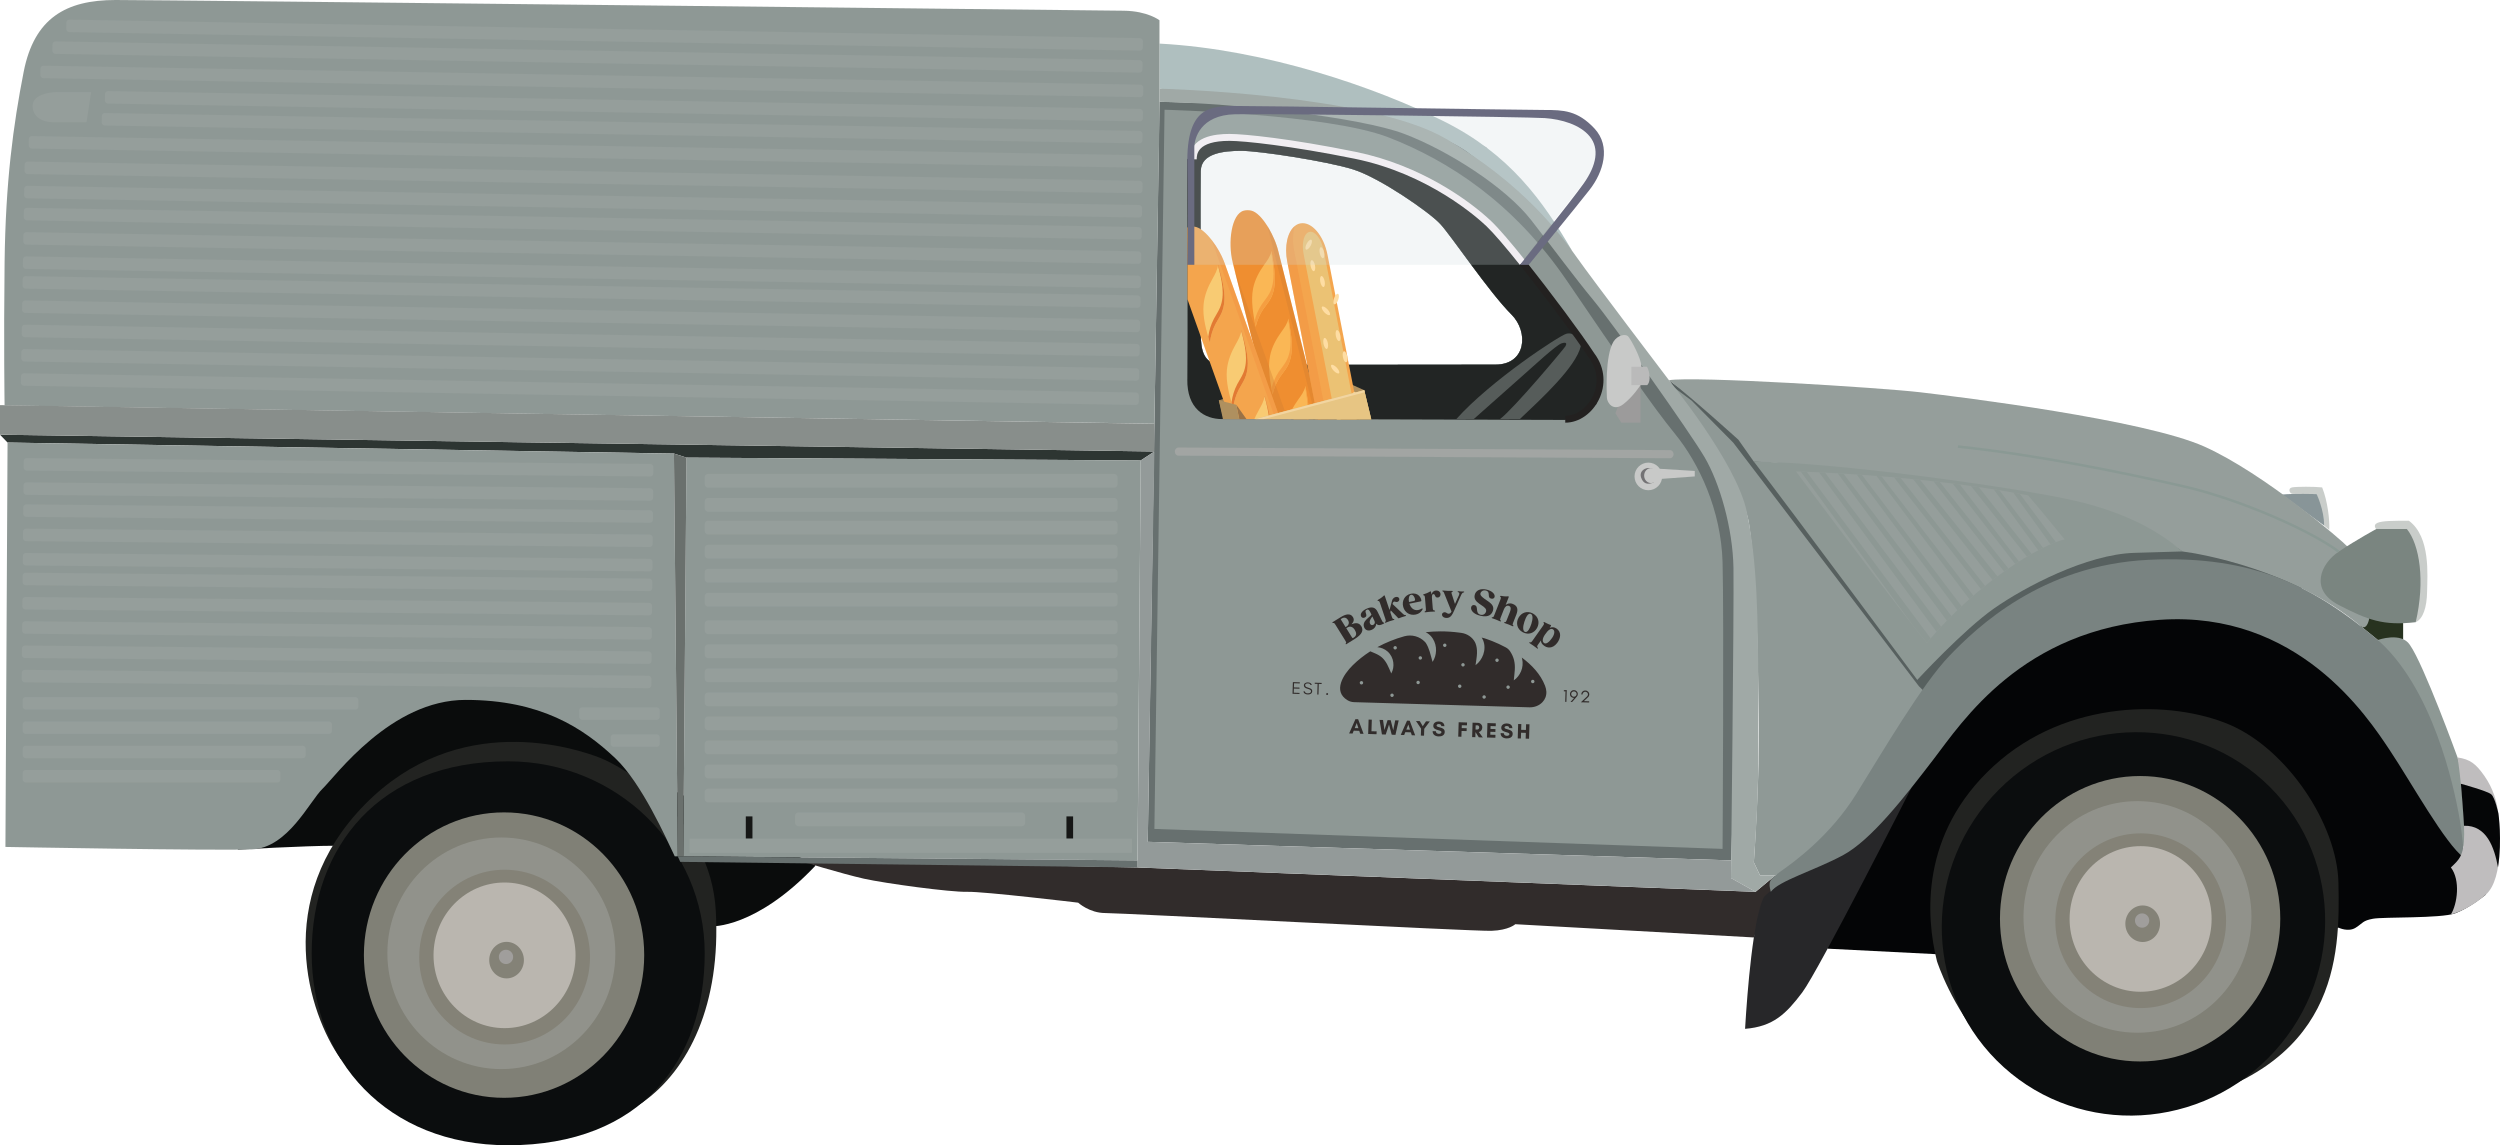 <svg xmlns="http://www.w3.org/2000/svg" xmlns:xlink="http://www.w3.org/1999/xlink" viewBox="0 0 566.51 259.52"><defs><style>      .cls-1 {        fill: #040506;      }      .cls-2 {        fill: #a2a5a3;      }      .cls-3, .cls-4 {        fill: none;      }      .cls-5 {        fill: #a08356;      }      .cls-6 {        fill: #2d3532;      }      .cls-7 {        fill: #27321f;      }      .cls-8 {        fill: #ced9dd;        opacity: .24;      }      .cls-9 {        fill: #57605f;      }      .cls-10 {        fill: #808076;      }      .cls-11 {        fill: #a58153;      }      .cls-12 {        fill: #939a99;      }      .cls-13 {        fill: #222524;      }      .cls-14 {        fill: #8e9895;      }      .cls-15 {        fill: #ebc274;      }      .cls-16 {        fill: #0b0d0e;      }      .cls-17 {        fill: #737274;      }      .cls-18 {        fill: #050607;      }      .cls-19 {        fill: #d07c32;      }      .cls-19, .cls-20 {        mix-blend-mode: multiply;        opacity: .37;      }      .cls-20 {        fill: #f08e3c;      }      .cls-21 {        fill: #272729;      }      .cls-22 {        fill: #c9cdca;      }      .cls-23 {        fill: #9c9b9b;      }      .cls-24 {        fill: #232120;      }      .cls-25 {        fill: #91928b;      }      .cls-4 {        stroke: #8a9994;        stroke-miterlimit: 10;        stroke-width: .58px;      }      .cls-26 {        fill: #959e9b;      }      .cls-27 {        fill: #161716;      }      .cls-28 {        isolation: isolate;      }      .cls-29 {        fill: #d3b776;      }      .cls-30 {        fill: #afbfbf;      }      .cls-31 {        fill: #f8cb73;      }      .cls-32 {        fill: #7a8580;      }      .cls-33 {        fill: #bababa;      }      .cls-34 {        fill: #ef8e30;      }      .cls-35 {        fill: #312c2b;      }      .cls-36 {        fill: #222321;      }      .cls-37 {        clip-path: url(#clippath-1);      }      .cls-38 {        fill: #af905f;      }      .cls-39 {        fill: #c8c9c8;      }      .cls-40 {        fill: #fab755;      }      .cls-41 {        fill: #f2d5a1;      }      .cls-42 {        fill: #67706f;      }      .cls-43 {        fill: #888e8b;      }      .cls-44 {        fill: #8d9894;      }      .cls-45 {        fill: #565c5a;      }      .cls-46 {        fill: #e7c583;      }      .cls-47 {        fill: #0a0c0c;      }      .cls-48 {        fill: #9a7246;      }      .cls-49 {        fill: #fedda3;      }      .cls-50 {        fill: #a09e9c;      }      .cls-51 {        fill: #bfbdbe;      }      .cls-52 {        fill: #f59e41;      }      .cls-53 {        fill: #a0a9a6;      }      .cls-54 {        fill: #fcf5f9;      }      .cls-55 {        fill: #8f9996;      }      .cls-56 {        fill: #889598;      }      .cls-57 {        fill: #798381;      }      .cls-58 {        fill: #bab6af;      }      .cls-59 {        fill: #6a6b80;      }      .cls-60 {        fill: #848277;      }      .cls-61 {        fill: #e27a33;      }      .cls-62 {        fill: #f4a54d;      }      .cls-63 {        clip-path: url(#clippath);      }      .cls-64 {        fill: #6a706d;      }    </style><clipPath id="clippath"><path class="cls-3" d="M467.84,122.22c-5.32,1.26-19.37,9.32-31.2,23.44-5.25-6.14-29.65-38.82-29.65-38.82,0,0,27.51.59,52.57,5.4,2.59,2.96,8.28,9.98,8.28,9.98Z"></path></clipPath><clipPath id="clippath-1"><path class="cls-3" d="M269.05,36.1l5.37-4.97,9.47.57,27.37,4.12,9.61,3.78,11.1,6.64,13.68,12.83,16.53,23.6-.45,8.92-7.04,3.57-62.31-.19h-15.45c-4,0-8-2.4-7.89-9.03.11-6.64,0-49.83,0-49.83Z"></path></clipPath></defs><g class="cls-28"><g id="Calque_2" data-name="Calque 2"><g id="Calque_1-2" data-name="Calque 1"><g><g><path class="cls-42" d="M260.09,190.76l132.21,4.21,2.11-70.24-2.11-15.11-12.22-18.1-21.85-28.38-21.52-29.81-36.72-9.29-37.24-.97-2.66,167.69ZM272.11,38.67c.09-3.93,5.14-4.49,9.17-4.49s19.36,2.34,25.34,4.21c5.99,1.87,17.21,9.63,19.73,12.34,2.53,2.71,11.04,15.44,16.18,20.57,3.88,3.88,3.37,11.32-3.65,11.32s-57.98.09-62.1,0c-4.11-.09-4.68-3.37-4.68-7.07s-.09-32.96,0-36.89Z"></path><path class="cls-14" d="M261.59,187.84l128.75,4.52s.33-53.12,0-64.95c-.33-11.82-5.34-22.42-10.76-29.07-5.42-6.65-12.32-16.83-24.47-34.65-12.15-17.82-26.85-27.26-40.48-32.56-13.63-5.3-50.74-6.26-50.74-6.26l-2.3,162.97ZM272.11,38.67c.09-3.93,5.14-4.49,9.17-4.49s19.36,2.34,25.34,4.21c5.99,1.87,17.21,9.63,19.73,12.34,2.53,2.71,11.04,15.44,16.18,20.57,3.88,3.88,3.37,11.32-3.65,11.32s-57.98.09-62.1,0c-4.11-.09-4.68-3.37-4.68-7.07s-.09-32.96,0-36.89Z"></path><path class="cls-13" d="M269.05,85.94c-.11,6.64,3.88,9.03,7.89,9.03h15.45s62.31.19,62.31.19l7.04-3.57.45-8.92-16.53-23.6-13.68-12.83-11.1-6.64-9.61-3.78-27.37-4.12-9.47-.57-5.37,4.97s.11,43.2,0,49.83ZM272.11,38.67c.09-3.93,5.14-4.49,9.17-4.49s19.36,2.34,25.34,4.21c5.99,1.87,17.21,9.63,19.73,12.34,2.53,2.71,11.04,15.44,16.18,20.57,3.88,3.88,3.37,11.32-3.65,11.32s-57.98.09-62.1,0c-4.11-.09-4.68-3.37-4.68-7.07s-.09-32.96,0-36.89Z"></path><polygon class="cls-6" points="261.59 102.31 0 98.51 1.71 100.28 152.72 102.78 155.56 103.7 258.49 104.34 261.59 102.31"></polygon><path class="cls-47" d="M53.86,192.52s15.4-.87,21.93-.87l19.79-16.83,51.94,8.42,13.69,26.67s10.05.55,23.6-13.77l-40.2-21.32-22.86-16.85-27.84-1.04-15.32,9.48-24.74,26.11Z"></path><path class="cls-36" d="M77.19,239.96c-7.24-10.27-15.66-36.12,5.49-57.66,21.15-21.54,47.79-12.73,53.27-10.58,5.48,2.15,25.07,13.51,26.25,34.67,1.18,21.15-6.06,35.97-16.64,43.45-10.58,7.48-68.37-9.87-68.37-9.87Z"></path><path class="cls-35" d="M397.43,212.43l-54.06-3s-1.45,1.37-5.43,1.5c-3.98.13-83.84-4.03-87.46-4.03s-6.16-2.35-6.16-2.35c0,0-21.37-2.56-25.17-2.46-3.8.1-18.47-1.89-23.36-2.97-4.89-1.09-14.85-4.14-14.85-4.14l76.82,1.6,140.05,5.52,4.46-3.71-1,3.71-3.84,10.34Z"></path><polygon class="cls-23" points="371.74 87.27 371.74 95.78 367.4 95.78 366.06 93.66 366.92 91.33 369.68 87.27 371.74 87.27"></polygon><path class="cls-45" d="M344.4,94.97c4.86-4.6,12.76-11.84,13.83-16.59-.35-1.83-1.69-3.16-3.28-2.75s-17.16,10.63-24.95,19.34h3.95s9.23-8.2,11.34-10.06c2.12-1.85,7.31-6.71,8.58-7.11s1.13.18.87.66-11.7,14.15-14.83,16.5h4.48Z"></path><path class="cls-30" d="M356.22,56.79c-6.61-11.26-14.04-21.85-29.19-29.38-15.15-7.53-40.11-16.24-64.28-17.53v10.22s37.24,3.94,37.24,3.94c0,0,24.04,4.16,32.52,10.41,8.48,6.25,23.71,22.34,23.71,22.34Z"></path><polygon class="cls-9" points="379.25 87.74 378.19 86.16 395.46 98.45 415.55 126.85 435.37 151.88 444.85 141.11 458.55 132.41 476.91 124.22 494.52 124.04 520.52 131.28 522.33 134.82 486.81 129.35 460.02 137.06 434.85 158.69 391.58 99.74 379.25 87.74"></polygon><path class="cls-55" d="M434.82,155.49l-42.05-55.17-9.45-9.55-4.07-3.03s14.53,18.35,17.05,30.64c1.98,13.69,1.98,31.04,2.26,44.02.28,12.98-1.13,33.02-1.13,33.02l1.41,2.96h3.43s12.91-6.49,12.91-6.49l18.93-31.2,2.26-3.65-1.55-1.55Z"></path><polygon class="cls-7" points="544.56 144.86 544.56 140.28 536.61 139.26 534.86 141.81 538.82 145.02 542.02 145.54 544.56 144.86"></polygon><path class="cls-22" d="M527.82,120.07c.13-2.14-.36-6.51-1.61-9.62-1.74-.2-5.82-.2-6.83,0-1.01.2-.56,1.46.16,1.47s5.41.04,5.41.04l1.69,7.13,1.17.98Z"></path><path class="cls-56" d="M526.65,119.09c.04-3.47-1.69-7.13-1.69-7.13,0,0-5.6-.15-7.86.11,2.52,1.94,9.55,7.02,9.55,7.02Z"></path><path class="cls-26" d="M534.86,141.81c2.15,1.79,2.32-4.15,2.32-4.15,0,0-4.52-12.91-5.32-13.88s-18.75-16.49-32.36-22.59c-13.62-6.1-55.35-11.23-64.28-12.29-8.93-1.06-51.46-3.71-57.03-2.74,4.95,3.71,15.73,13.48,15.73,13.48l3.51,4.98s21.95.33,72.32,9.84c13.85,2.82,21.16,7.82,24.77,10.5,4.17.53,24.96,4.05,40.34,16.85Z"></path><path class="cls-44" d="M556.89,171.64s-7.66-21.11-10.82-25.53c-1.95-2.98-7.24-1.09-7.24-1.09l13.11,23.64,6.25,23.34,2.76-6.56-4.06-13.81Z"></path><path class="cls-1" d="M414.11,214.97l24.44,1.24,91.4-5.99s2.18,1.07,3.86,0c1.68-1.07,1.54-1.59,3.92-2.03s15.38-.04,18.6-1.22c3.22-1.18,6.99-4.26,6.99-4.26l-4.93-8.32-18.57-35.18-24.47-17.9-25.87-7.27-27.27,9.65-25.87,24.89-18.04,22.52-4.19,23.86Z"></path><path class="cls-21" d="M433.17,178.45s-21.12,41.61-24.78,46.45c-3.66,4.84-6.54,7.72-12.95,8.24.52-8.63,1.79-24.93,4.27-29.9,5.54-5.02,10.11-9.47,10.11-9.47l18.05-12.82,5.3-2.51Z"></path><g><path class="cls-36" d="M438.94,217.88c-2.57-10.25-3.85-29.01,12.86-44.32,16.71-15.31,40.45-14.89,53.46-9.33,13.01,5.57,24.34,22.51,24.64,35.79.38,16.87-.05,42.24-38.96,50.59-38.91,8.35-51.99-32.73-51.99-32.73Z"></path><ellipse class="cls-16" cx="483.45" cy="209.36" rx="43.8" ry="43.08" transform="translate(-6.44 403.17) rotate(-45)"></ellipse><ellipse class="cls-10" cx="484.96" cy="208.19" rx="31.76" ry="32.34"></ellipse><ellipse class="cls-25" cx="484.36" cy="207.78" rx="25.83" ry="26.24"></ellipse><ellipse class="cls-60" cx="485.09" cy="208.64" rx="19.35" ry="19.8"></ellipse><ellipse class="cls-58" cx="485.07" cy="208.24" rx="16.09" ry="16.5"></ellipse><ellipse class="cls-60" cx="485.54" cy="209.32" rx="3.93" ry="4.14"></ellipse><circle class="cls-50" cx="485.41" cy="208.6" r="1.62"></circle></g><path class="cls-57" d="M558.39,194.4c-4.26-3.08-11.95-17.04-16.92-24.49-4.97-7.45-20.71-31.59-52-29.46-31.29,2.13-44.78,23.07-51.4,31.71-6.63,8.64-14.08,18.22-20.47,21.65-6.39,3.43-14.55,5.8-16.33,8.28-.59-2.25-.47-2.72,2.37-4.73,2.84-2.01,11-7.81,17.04-17.51,6.03-9.7,14.91-24.85,21.06-31.23,6.15-6.39,20.82-20.57,45.08-21.76,24.25-1.19,37.86,6.5,51.23,17.5,13.37,11,18.1,34.78,19.05,39.75.95,4.97,1.3,10.29,1.3,10.29Z"></path><path class="cls-51" d="M555.38,207.22c1.46-2.37,2.21-7.75,0-10.65,1.8-1.71,3.02-2.65,3.01-7.51-.01-4.87-.86-13.58-1.5-17.42,2.86.43,4.14,1.41,6.1,4.21,1.96,2.79,2.82,5.78,3.16,8.51.34,2.73,1.34,14.67-2.83,18.35-4.17,3.68-7.93,4.51-7.93,4.51Z"></path><path class="cls-18" d="M566.05,196.53c-.81-4.47-2.56-9.56-7.7-9.41-.19-3.62-.7-9.51-.7-9.51,0,0,6.05,1.64,6.9,2.41.85.77,1.6,4.34,1.6,4.34,0,0,.87,5.91-.09,12.16Z"></path><path class="cls-22" d="M547.41,140.99c1.65-.74,2.53-3.32,2.58-6.94.05-3.62.84-12.42-4.13-16.05-3.64,0-5.99,0-7.13.49-1.13.49-.27,1.4-.27,1.4h6.94s2,21.11,2,21.11Z"></path><path class="cls-32" d="M547.41,140.99c2.19-9.41.86-17.59-2-21.11h-6.94s-4.4,2.38-8.52,5.13c-4.12,2.76-6.62,8.65,0,12.08,6.62,3.42,10.14,4.75,17.46,3.9Z"></path><path class="cls-44" d="M494.52,124.96c-3.91-3.43-11.17-8.46-24.33-11.49-13.16-3.03-54.57-8.78-72.75-8.86,9.17,11.97,37.02,49.46,37.02,49.46,0,0,10.45-11.33,17.39-16.19,6.94-4.87,21.01-12.29,31.84-12.6l10.84-.32Z"></path><path class="cls-4" d="M529.95,125.02c-5.69-4.4-21.93-11.82-35.43-14.88-13.5-3.05-32.63-7.02-50.84-8.95"></path><g class="cls-63"><path class="cls-26" d="M467.84,122.22c-5.32,1.26-19.37,9.32-31.2,23.44-5.25-6.14-29.65-38.82-29.65-38.82,0,0,27.51.59,52.57,5.4,2.59,2.96,8.28,9.98,8.28,9.98Z"></path><polygon class="cls-44" points="457.3 111.36 466.6 123.83 465.43 124.43 455.84 111.1 457.3 111.36"></polygon><polygon class="cls-44" points="452.81 110.74 463.9 125.37 462.86 126.06 451.44 110.43 452.81 110.74"></polygon><polygon class="cls-44" points="461.22 126.61 448.02 109.89 446.44 109.89 460.35 127.46 461.22 126.61"></polygon><polygon class="cls-44" points="458.08 127.99 443.77 109.33 442.16 109.17 457.43 128.81 458.08 127.99"></polygon><polygon class="cls-44" points="455.65 129.5 438.88 108.34 437.41 108.15 454.83 130.39 455.65 129.5"></polygon><polygon class="cls-44" points="453.08 131.18 434.49 107.98 433.04 107.98 452.16 132.24 453.08 131.18"></polygon><polygon class="cls-44" points="450.35 133.45 430.31 107.82 428.9 107.82 449.46 134.21 450.35 133.45"></polygon><polygon class="cls-44" points="447.62 135.53 425.74 107.13 424.68 107.13 446.99 136.74 447.62 135.53"></polygon><polygon class="cls-44" points="444.92 137.91 421.34 106.84 420.21 106.84 444.25 139.24 444.92 137.91"></polygon><polygon class="cls-44" points="442.85 140.45 417.01 106.37 415.77 106.37 442.11 141.91 442.85 140.45"></polygon><polygon class="cls-44" points="440.38 142.7 413.26 106.7 411.95 106.7 439.61 144.25 440.38 142.7"></polygon><polygon class="cls-44" points="438.04 145.39 409.25 106.7 407.94 106.7 437.26 146.94 438.04 145.39"></polygon></g><path class="cls-53" d="M378.19,86.16s15.26,18.55,17.64,29.8c2.37,11.25,2.54,23.83,2.61,40.19s.16,23.12-1.01,39.27l1.41,2.96h3.43s-4.46,3.71-4.46,3.71l-5.56-3.12s.7-61.33.56-70.27c-.14-8.94-3.11-19.28-6.58-25.15-3.47-5.87-20.52-29.9-25.13-35.49-4.61-5.59-8.24-10.62-14.11-18.16-5.87-7.54-18.86-15.79-28.78-19.56-9.92-3.77-38.56-6.99-55.46-7.26v-2.98s47.42,1.13,64.92,11.35c17.5,10.22,26.17,21.92,29.63,26.86,3.47,4.94,20.89,27.85,20.89,27.85Z"></path><path class="cls-54" d="M278.6,31.92c3.26,0,13.84,1.1,28.33,4.04,16.72,3.4,27.85,13.34,29.91,15.3,1.63,1.55,4.42,4.83,7.56,8.75l1.26-.95c-3.18-3.97-6.04-7.33-7.74-8.94-4.79-4.55-15.94-12.7-30.68-15.7-14.74-3-25.29-4.07-28.64-4.07h0c-3.36,0-8.99.6-8.99,5.75h1.57c0-1.03,0-4.18,7.42-4.18"></path><path class="cls-24" d="M345.65,59.06c5.8,7.24,12.69,16.53,15.63,21.02,5.15,6.83-.12,15.7-6.59,15.7v-1.57c2.46,0,4.89-1.69,6.19-4.3,1.46-2.92,1.14-6.24-.86-8.88l-.03-.04-.03-.04c-3-4.58-9.86-13.8-15.58-20.93l1.26-.95Z"></path><path class="cls-39" d="M371.74,87.27s-1.71,2.68-3.94,4.36c-2.23,1.68-3.62-.35-3.67-1.49s-.45-9.49,1.49-12.72c.94-1.5,2.68-1.79,3.27-1.25.59.54,3.07,5.1,3.07,6.94s-.22,4.16-.22,4.16Z"></path><path class="cls-33" d="M369.68,83.11h3.52s.48.59.59,2.15c.11,1.56-.54,2.01-.54,2.01h-3.57v-4.16Z"></path><polygon class="cls-12" points="392.3 194.97 260.09 190.76 261.59 102.31 258.49 104.34 257.77 196.57 397.81 202.09 392.26 198.97 392.3 194.97"></polygon><path class="cls-2" d="M266.22,102.33c0,.51.36.92.81.92l111.39.59c.45,0,.82-.41.82-.92h0c0-.51-.36-.92-.81-.92l-111.39-.59c-.45,0-.82.41-.82.92h0Z"></path><g><circle class="cls-39" cx="373.52" cy="107.96" r="3.13"></circle><polygon class="cls-39" points="376.13 106.23 384.04 106.72 384.04 107.96 376.41 108.52 376.13 106.23"></polygon><path class="cls-17" d="M374.69,109.34c-1.36.57-2.33.28-2.81-1.13-.47-1.42.86-2.39,2.24-2.13,1.38.27.57,3.26.57,3.26Z"></path><ellipse class="cls-39" cx="374.12" cy="107.77" rx="1.55" ry="1.69"></ellipse></g><path class="cls-16" d="M70.63,216.02c0,24.02,16.89,43.5,44.53,43.5,30.3,0,44.53-19.47,44.53-43.5s-19.94-43.5-44.53-43.5c-29.35,0-44.53,19.47-44.53,43.5Z"></path><g><ellipse class="cls-10" cx="114.22" cy="216.43" rx="31.76" ry="32.34"></ellipse><ellipse class="cls-25" cx="113.61" cy="216.02" rx="25.83" ry="26.24"></ellipse><ellipse class="cls-60" cx="114.35" cy="216.88" rx="19.35" ry="19.8"></ellipse><ellipse class="cls-58" cx="114.33" cy="216.48" rx="16.09" ry="16.5"></ellipse><ellipse class="cls-60" cx="114.79" cy="217.57" rx="3.93" ry="4.14"></ellipse><circle class="cls-50" cx="114.66" cy="216.84" r="1.62"></circle></g><path class="cls-14" d="M262.75,4.6s-2.66-2.1-8.08-2.17C251.95,2.4,37.44,0,26.18,0S7.76,4.12,5.37,16.25C2.99,28.39,1.26,41.28,1.04,59.48c-.22,18.2,0,32.39,0,32.39l260.55,4.15,1.15-69.56V4.6Z"></path><polygon class="cls-43" points="261.59 96.03 0 91.8 0 98.51 261.59 102.31 261.59 96.03"></polygon><path class="cls-14" d="M1.23,191.91l.48-91.62,151.01,2.5.87,91.26s-.28,0-.69,0c-1.9-3.99-7.49-16.58-13.45-22.21-7.35-6.95-17.01-13.24-33.95-13.24s-29.48,17.31-32.41,20.13c-2.93,2.82-7.84,13.42-15.98,13.74-8.14.33-55.87-.55-55.87-.55Z"></path><polygon class="cls-14" points="154.84 194.05 257.77 194.97 258.49 104.34 155.56 103.7 154.84 194.05"></polygon><rect class="cls-27" x="241.66" y="185" width="1.51" height="5.05" transform="translate(484.83 375.05) rotate(-180)"></rect><rect class="cls-27" x="169" y="185" width="1.51" height="5.05" transform="translate(339.51 375.05) rotate(-180)"></rect><g><rect class="cls-26" x="159.69" y="178.71" width="93.55" height="3.11" rx=".75" ry=".75" transform="translate(412.93 360.53) rotate(180)"></rect><rect class="cls-26" x="180.16" y="184.12" width="52.13" height="3.11" rx=".75" ry=".75" transform="translate(412.46 371.34) rotate(-180)"></rect><rect class="cls-26" x="159.69" y="173.26" width="93.55" height="3.11" rx=".75" ry=".75" transform="translate(412.93 349.63) rotate(-180)"></rect><rect class="cls-26" x="159.69" y="167.82" width="93.55" height="3.11" rx=".75" ry=".75" transform="translate(412.93 338.74) rotate(-180)"></rect><rect class="cls-26" x="159.69" y="162.37" width="93.55" height="3.11" rx=".75" ry=".75" transform="translate(412.93 327.85) rotate(-180)"></rect><rect class="cls-26" x="159.69" y="156.92" width="93.55" height="3.11" rx=".75" ry=".75" transform="translate(412.93 316.95) rotate(180)"></rect><rect class="cls-26" x="159.69" y="151.48" width="93.55" height="3.11" rx=".75" ry=".75" transform="translate(412.93 306.06) rotate(180)"></rect><rect class="cls-26" x="159.69" y="146.03" width="93.55" height="3.11" rx=".75" ry=".75" transform="translate(412.93 295.17) rotate(-180)"></rect><rect class="cls-26" x="159.69" y="140.58" width="93.55" height="3.11" rx=".75" ry=".75" transform="translate(412.93 284.27) rotate(180)"></rect><rect class="cls-26" x="159.69" y="134.35" width="93.55" height="3.11" rx=".75" ry=".75" transform="translate(412.93 271.8) rotate(-180)"></rect><rect class="cls-26" x="159.69" y="128.9" width="93.55" height="3.11" rx=".75" ry=".75" transform="translate(412.93 260.91) rotate(-180)"></rect><rect class="cls-26" x="159.69" y="123.45" width="93.55" height="3.11" rx=".75" ry=".75" transform="translate(412.93 250.02) rotate(-180)"></rect><rect class="cls-26" x="159.69" y="118.01" width="93.55" height="3.11" rx=".75" ry=".75" transform="translate(412.93 239.12) rotate(-180)"></rect><rect class="cls-26" x="159.69" y="112.86" width="93.55" height="3.11" rx=".75" ry=".75" transform="translate(412.93 228.82) rotate(180)"></rect><rect class="cls-26" x="159.69" y="107.41" width="93.55" height="3.11" rx=".75" ry=".75" transform="translate(412.93 217.92) rotate(-180)"></rect><rect class="cls-26" x="156.25" y="190.05" width="100.23" height="3.2" transform="translate(412.74 383.3) rotate(-180)"></rect></g><polygon class="cls-64" points="153.59 194.04 154.84 194.04 155.56 103.7 152.72 102.78 153.59 194.04"></polygon><g><rect class="cls-26" x="5.14" y="174.49" width="58.4" height="2.83" rx=".68" ry=".68" transform="translate(68.68 351.8) rotate(-180)"></rect><rect class="cls-26" x="5.14" y="168.98" width="64.13" height="2.83" rx=".68" ry=".68" transform="translate(74.41 340.79) rotate(-180)"></rect><rect class="cls-26" x="138.39" y="166.41" width="11.12" height="2.83" rx=".68" ry=".68" transform="translate(287.89 335.64) rotate(-180)"></rect><rect class="cls-26" x="131.24" y="160.28" width="18.26" height="2.83" rx=".68" ry=".68" transform="translate(280.74 323.4) rotate(-180)"></rect><rect class="cls-26" x="5.14" y="163.47" width="70.08" height="2.83" rx=".68" ry=".68" transform="translate(80.36 329.78) rotate(180)"></rect><rect class="cls-26" x="5.14" y="157.97" width="76.07" height="2.83" rx=".68" ry=".68" transform="translate(86.35 318.76) rotate(-180)"></rect><rect class="cls-26" x="4.91" y="152.46" width="142.69" height="2.83" rx=".68" ry=".68" transform="translate(151.07 308.46) rotate(-179.46)"></rect><rect class="cls-26" x="4.97" y="146.96" width="142.69" height="2.83" rx=".68" ry=".68" transform="translate(151.22 297.45) rotate(-179.46)"></rect><rect class="cls-26" x="5.02" y="141.45" width="142.69" height="2.83" rx=".68" ry=".68" transform="translate(151.38 286.44) rotate(-179.46)"></rect><rect class="cls-26" x="5.07" y="135.95" width="142.69" height="2.83" rx=".68" ry=".68" transform="translate(151.53 275.44) rotate(-179.46)"></rect><rect class="cls-26" x="5.12" y="130.44" width="142.69" height="2.83" rx=".68" ry=".68" transform="translate(151.69 264.43) rotate(-179.46)"></rect><rect class="cls-26" x="5.16" y="125.97" width="142.69" height="2.83" rx=".68" ry=".68" transform="translate(151.82 255.49) rotate(-179.46)"></rect><rect class="cls-26" x="5.22" y="120.47" width="142.69" height="2.83" rx=".68" ry=".68" transform="translate(151.97 244.48) rotate(-179.46)"></rect><rect class="cls-26" x="5.27" y="114.96" width="142.69" height="2.83" rx=".68" ry=".68" transform="translate(152.13 233.47) rotate(-179.46)"></rect><rect class="cls-26" x="5.31" y="109.98" width="142.69" height="2.83" rx=".68" ry=".68" transform="translate(152.27 223.5) rotate(-179.46)"></rect><rect class="cls-26" x="5.37" y="104.47" width="142.69" height="2.83" rx=".68" ry=".68" transform="translate(152.42 212.49) rotate(-179.46)"></rect></g><g><rect class="cls-26" x="4.72" y="86.77" width="253.36" height="2.83" rx=".68" ry=".68" transform="translate(261.26 178.62) rotate(-179.01)"></rect><rect class="cls-26" x="4.82" y="81.26" width="253.36" height="2.83" rx=".68" ry=".68" transform="translate(261.54 167.62) rotate(-179.01)"></rect><rect class="cls-26" x="4.91" y="75.76" width="253.36" height="2.83" rx=".68" ry=".68" transform="translate(261.83 156.61) rotate(-179.01)"></rect><rect class="cls-26" x="5.01" y="70.25" width="253.36" height="2.83" rx=".68" ry=".68" transform="translate(262.11 145.6) rotate(-179.01)"></rect><rect class="cls-26" x="5.1" y="64.75" width="253.36" height="2.83" rx=".68" ry=".68" transform="translate(262.4 134.6) rotate(-179.01)"></rect><rect class="cls-26" x="5.18" y="60.28" width="253.36" height="2.83" rx=".68" ry=".68" transform="translate(262.63 125.66) rotate(-179.01)"></rect><rect class="cls-26" x="5.28" y="54.78" width="253.36" height="2.83" rx=".68" ry=".68" transform="translate(262.92 114.66) rotate(-179.01)"></rect><rect class="cls-26" x="5.37" y="49.27" width="253.36" height="2.83" rx=".68" ry=".68" transform="translate(263.21 103.65) rotate(-179.01)"></rect><rect class="cls-26" x="5.46" y="44.29" width="253.36" height="2.83" rx=".68" ry=".68" transform="translate(263.47 93.68) rotate(-179.01)"></rect><rect class="cls-26" x="5.55" y="38.78" width="253.36" height="2.83" rx=".68" ry=".68" transform="translate(263.75 82.68) rotate(-179.01)"></rect><rect class="cls-26" x="6.51" y="33" width="252.31" height="2.83" rx=".68" ry=".68" transform="translate(264.71 71.12) rotate(-179.01)"></rect><rect class="cls-26" x="23.05" y="27.64" width="235.86" height="2.83" rx=".68" ry=".68" transform="translate(281.43 60.54) rotate(-179.01)"></rect><rect class="cls-26" x="23.76" y="22.66" width="235.23" height="2.83" rx=".68" ry=".68" transform="translate(282.32 50.59) rotate(-179.01)"></rect><rect class="cls-26" x="9.14" y="17.02" width="249.95" height="2.83" rx=".68" ry=".68" transform="translate(267.89 39.2) rotate(-179.01)"></rect><rect class="cls-26" x="11.85" y="11.49" width="247.05" height="2.83" rx=".68" ry=".68" transform="translate(270.52 28.16) rotate(-179.01)"></rect><rect class="cls-26" x="15" y="6.53" width="243.99" height="2.83" rx=".68" ry=".68" transform="translate(273.84 18.27) rotate(-179.01)"></rect></g><path class="cls-26" d="M20.65,20.86l-1.04,6.83s-4.75,0-7.74,0c-2.06,0-4.48-1.06-4.48-3.7,0-2.45,3.58-3.13,5.63-3.13h7.63Z"></path><polygon class="cls-42" points="257.77 196.57 257.77 194.97 153.59 194.04 154.14 195.3 257.77 196.57"></polygon><g class="cls-37"><g><g><polygon class="cls-5" points="276.19 90.71 298.73 83.73 303.04 104.81 280.95 109.07 276.19 90.71"></polygon><polygon class="cls-38" points="309.13 88.42 298.73 83.73 307.03 124.3 317.35 122.31 309.13 88.42"></polygon></g><g><path class="cls-34" d="M279.32,59.46l19.07,75.79c.84,3.33,2.84,5.88,4.98,6.67.23.09.46.15.69.19.52.1,1.04.09,1.54-.04.72-.18,1.34-.58,1.86-1.15,1.54-1.7,2.11-4.91,1.26-8.27l-19.07-75.79c-.12-.48-.27-.98-.45-1.48-.07-.21-.15-.42-.23-.63-.06-.15-.12-.31-.19-.46-.17-.4-.35-.81-.55-1.2-.04-.07-.08-.15-.11-.22-.17-.33-.35-.66-.53-.98-.07-.11-.13-.23-.2-.34-.07-.11-.13-.22-.2-.33h0c-1.14-1.82-2.47-3.24-3.67-3.5-.55-.12-1.11-.12-1.65.01-2.85.72-3.67,7.24-2.54,11.73Z"></path><path class="cls-19" d="M296.04,125.88l2.36,9.37c.84,3.33,2.84,5.88,4.98,6.67.23.09.46.15.69.19.52.1,1.04.09,1.54-.04.72-.18,1.34-.58,1.86-1.15,1.54-1.7,2.11-4.91,1.26-8.27l-19.07-75.79c-.12-.48-.27-.98-.45-1.48-.07-.21-.15-.42-.23-.63-.06-.15-.12-.31-.19-.46-.17-.4-.35-.81-.55-1.2-.04-.07-.08-.15-.11-.22-.17-.33-.35-.66-.53-.98-.07-.11-.13-.23-.2-.34-.07-.11-.13-.22-.2-.33l17,67.55c.5,1.99.5,3.93.1,5.54,0,0,0,0,0,0-.14.56-.33,1.09-.57,1.55h0c-.17.34-.37.65-.59.93-.39.5-.86.89-1.38,1.15-.22.11-.45.19-.68.25-.63.16-1.28.13-1.92-.05-.1-.03-.21-.06-.31-.1-1-.37-1.96-1.12-2.79-2.15Z"></path><g><path class="cls-40" d="M287.87,67.77c-.48.85-1.12,1.55-1.65,2.35-.77,1.14-1.35,2.49-1.68,3.94-.56-2.9-1.13-5.92-.58-8.7.41-2.07,1.42-3.84,2.55-5.42.66-.92,1.35-1.82,1.62-3.04.6,3.63,1.49,7.77-.26,10.88Z"></path><path class="cls-40" d="M291.71,83.06c-.48.85-1.12,1.55-1.65,2.35-.77,1.14-1.35,2.49-1.68,3.94-.56-2.9-1.13-5.92-.58-8.7.41-2.07,1.42-3.84,2.55-5.42.66-.92,1.35-1.82,1.62-3.04.6,3.63,1.49,7.77-.26,10.88Z"></path><path class="cls-40" d="M295.56,98.35c-.48.85-1.12,1.55-1.65,2.35-.77,1.14-1.35,2.49-1.68,3.94-.56-2.9-1.13-5.92-.58-8.7.41-2.07,1.42-3.84,2.55-5.42.66-.92,1.35-1.82,1.62-3.04.6,3.63,1.49,7.77-.26,10.88Z"></path><path class="cls-40" d="M299.41,113.64c-.48.85-1.12,1.55-1.65,2.35-.77,1.14-1.35,2.49-1.68,3.94-.56-2.9-1.13-5.92-.58-8.7.41-2.07,1.42-3.84,2.55-5.42.66-.92,1.35-1.82,1.62-3.04.6,3.63,1.49,7.77-.26,10.88Z"></path><path class="cls-40" d="M303.25,128.93c-.48.85-1.12,1.55-1.65,2.35-.77,1.14-1.35,2.49-1.68,3.94-.56-2.9-1.13-5.92-.58-8.7.41-2.07,1.42-3.84,2.55-5.42.66-.92,1.35-1.82,1.62-3.04.6,3.63,1.49,7.77-.26,10.88Z"></path></g><g><path class="cls-52" d="M285.92,68.97c.54-.8,1.17-1.5,1.65-2.35,1.54-2.72,1.04-6.24.49-9.51.02-.07.04-.14.06-.22.6,3.63,1.49,7.77-.26,10.88-.48.85-1.12,1.55-1.65,2.35-.77,1.14-1.35,2.49-1.68,3.94-.08-.43-.17-.87-.25-1.31.34-1.39.89-2.67,1.64-3.78Z"></path><path class="cls-52" d="M289.77,84.26c.54-.8,1.17-1.5,1.65-2.35,1.54-2.72,1.04-6.24.49-9.51.02-.07.04-.14.06-.22.6,3.63,1.49,7.77-.26,10.88-.48.85-1.12,1.55-1.65,2.35-.77,1.14-1.35,2.49-1.68,3.94-.08-.43-.17-.87-.25-1.31.34-1.39.89-2.67,1.64-3.78Z"></path><path class="cls-52" d="M293.62,99.55c.54-.8,1.17-1.5,1.65-2.35,1.54-2.72,1.04-6.24.49-9.51.02-.07.04-.14.06-.22.6,3.63,1.49,7.77-.26,10.88-.48.85-1.12,1.55-1.65,2.35-.77,1.14-1.35,2.49-1.68,3.94-.08-.43-.17-.87-.25-1.31.34-1.39.89-2.67,1.64-3.78Z"></path><path class="cls-52" d="M297.46,114.84c.54-.8,1.17-1.5,1.65-2.35,1.54-2.72,1.04-6.24.49-9.51.02-.07.04-.14.06-.22.6,3.63,1.49,7.77-.26,10.88-.48.85-1.12,1.55-1.65,2.35-.77,1.14-1.35,2.49-1.68,3.94-.08-.43-.17-.87-.25-1.31.34-1.39.89-2.67,1.64-3.78Z"></path><path class="cls-52" d="M301.31,130.13c.54-.8,1.17-1.5,1.65-2.35,1.54-2.72,1.04-6.24.49-9.51.02-.07.04-.14.06-.22.6,3.63,1.49,7.77-.26,10.88-.48.85-1.12,1.55-1.65,2.35-.77,1.14-1.35,2.49-1.68,3.94-.08-.43-.17-.87-.25-1.31.34-1.39.89-2.67,1.64-3.78Z"></path></g></g><g><path class="cls-62" d="M308.67,138.74c.37.4.76.74,1.16,1,.76.49,1.56.7,2.34.56.65-.11,1.22-.45,1.69-.97.42-.45.76-1.04,1.02-1.74.6-1.59.75-3.74.31-6l-.6-3.09-2.37-12.17-.31-1.62-2.92-14.97-.17-.9-1.47-7.54-.48-2.5-.39-2.01-1.17-6s0-.02,0-.03v-.02s-2.37-12.14-2.37-12.14l-.32-1.62-1.8-9.24c-.85-4.37-3.58-7.56-6.1-7.13-.48.08-.92.29-1.3.6-1.65,1.33-2.41,4.56-1.72,8.11l4.85,24.92.96,4.94,2.62,13.44,3.16,16.23.69,3.58.31,1.58.03.18,1.75,9c.45,2.3,1.42,4.28,2.6,5.56Z"></path><path class="cls-20" d="M312.17,140.3c-2.52.44-5.25-2.75-6.1-7.13l-14.38-73.87c-.69-3.54.07-6.78,1.72-8.11-.47,1.56-.55,3.55-.14,5.65l14.64,75.19c.85,4.35,3.49,7.56,5.96,7.29-.47.52-1.05.86-1.69.97Z"></path><path class="cls-15" d="M307.03,105.18c-1.26.22-2.69-1.68-3.19-4.25l-8.44-43.36c-.4-2.08-.08-3.96.73-4.71.19-.18.41-.29.64-.33,1.26-.22,2.69,1.68,3.19,4.25l8.44,43.36c.37,1.91.13,3.65-.54,4.5-.23.3-.51.49-.84.54Z"></path><path class="cls-49" d="M299.92,65.04c-.27.05-.6-.47-.74-1.16-.13-.69-.02-1.29.25-1.33s.6.47.74,1.16.02,1.29-.25,1.33Z"></path><path class="cls-49" d="M303.72,96.88c-.27.05-.6-.47-.74-1.16-.13-.69-.02-1.29.25-1.33.27-.05.6.47.74,1.16s.02,1.29-.25,1.33Z"></path><path class="cls-49" d="M300.65,79.07c-.27.05-.6-.47-.74-1.16s-.02-1.29.25-1.33c.27-.05.6.47.74,1.16.13.69.02,1.29-.25,1.33Z"></path><path class="cls-49" d="M303.45,77.29c-.27.05-.6-.47-.74-1.16s-.02-1.29.25-1.33c.27-.05.6.47.74,1.16.13.69.02,1.29-.25,1.33Z"></path><path class="cls-49" d="M305.05,82.09c-.27.05-.6-.47-.74-1.16s-.02-1.29.25-1.33c.27-.05.6.47.74,1.16s.02,1.29-.25,1.33Z"></path><path class="cls-49" d="M307.35,91.29c.27-.05.38-.65.25-1.34-.13-.69-.46-1.21-.73-1.16-.27.05-.38.64-.25,1.33.13.69.46,1.21.73,1.17Z"></path><path class="cls-49" d="M297.73,61.45c-.27.05-.6-.47-.74-1.16-.13-.69-.02-1.29.25-1.33.27-.05.6.47.74,1.16s.02,1.29-.25,1.33Z"></path><path class="cls-49" d="M301.33,71.37c-.2.18-.76-.09-1.24-.6-.48-.52-.71-1.09-.51-1.27.2-.18.76.09,1.24.6.48.52.71,1.09.51,1.27Z"></path><path class="cls-49" d="M302.36,68.96c-.26-.09-.29-.7-.06-1.36.23-.66.63-1.11.89-1.02s.29.7.06,1.36c-.23.66-.63,1.11-.89,1.02Z"></path><path class="cls-49" d="M303.43,84.58c-.2.18-.76-.09-1.24-.6-.48-.52-.71-1.09-.51-1.27.2-.18.76.09,1.24.6s.71,1.09.51,1.27Z"></path><path class="cls-49" d="M305.27,92.58c-.2.18-.76-.09-1.24-.6s-.71-1.09-.51-1.27c.2-.18.76.09,1.24.6.48.52.71,1.09.51,1.27Z"></path><path class="cls-49" d="M307.78,99.11c.17.18.35.34.52.45.29.2.56.27.7.18,0,0,.02-.01.02-.02.15-.14.06-.49-.2-.88-.09-.13-.19-.26-.31-.39-.17-.18-.35-.33-.52-.44-.31-.21-.59-.28-.72-.16-.2.18.03.76.51,1.27Z"></path><path class="cls-49" d="M299.8,58.51c-.27.05-.6-.47-.74-1.16-.13-.69-.02-1.29.25-1.33.27-.05.6.47.74,1.16s.02,1.29-.25,1.33Z"></path><path class="cls-49" d="M295.96,56.55c-.24-.13-.18-.74.15-1.35s.8-1,1.04-.87c.24.13.18.74-.15,1.35-.33.61-.8,1-1.04.87Z"></path><path class="cls-49" d="M309.21,112.79c-.27.05-.6-.47-.74-1.16-.13-.69-.02-1.29.25-1.33.27-.05.6.47.74,1.16s.02,1.29-.25,1.33Z"></path><path class="cls-49" d="M309.94,126.81c-.27.05-.6-.47-.74-1.16-.13-.69-.02-1.29.25-1.33.27-.05.6.47.74,1.16.13.69.02,1.29-.25,1.33Z"></path><path class="cls-49" d="M312.74,125.04c-.27.05-.6-.47-.74-1.16-.13-.69-.02-1.29.25-1.33.27-.05.6.47.74,1.16s.02,1.29-.25,1.33Z"></path><path class="cls-49" d="M314.34,129.83c-.27.05-.6-.47-.74-1.16-.13-.69-.02-1.29.25-1.33s.6.47.74,1.16.02,1.29-.25,1.33Z"></path><path class="cls-49" d="M307.02,109.2c-.27.05-.6-.47-.74-1.16-.13-.69-.02-1.29.25-1.33.27-.05.6.47.74,1.16.13.69.02,1.29-.25,1.33Z"></path><path class="cls-49" d="M310.62,119.12c-.2.18-.76-.09-1.24-.6s-.71-1.09-.51-1.27c.2-.18.76.09,1.24.6.48.52.71,1.09.51,1.27Z"></path><path class="cls-49" d="M311.65,116.71c.16.06.38-.09.57-.38.12-.17.23-.39.32-.64.23-.66.2-1.27-.06-1.36-.16-.06-.38.09-.57.38-.12.17-.23.39-.32.64-.23.66-.2,1.27.06,1.36Z"></path><path class="cls-49" d="M312.73,132.33c-.2.18-.76-.09-1.24-.6-.48-.52-.71-1.09-.51-1.27.2-.18.76.09,1.24.6.48.52.71,1.09.51,1.27Z"></path><path class="cls-49" d="M309.09,106.26c-.27.05-.6-.47-.74-1.16-.13-.69-.02-1.29.25-1.33.27-.05.6.47.74,1.16.13.69.02,1.29-.25,1.33Z"></path><path class="cls-49" d="M305.26,104.29c-.24-.13-.18-.74.15-1.35s.8-1,1.04-.87c.24.13.18.74-.15,1.35-.33.61-.8,1-1.04.87Z"></path></g><path class="cls-19" d="M279.75,61.15l18.65,74.1c.84,3.33,2.84,5.88,4.98,6.67.23.09.46.15.69.19.72-.58,1.25-1.45,1.58-2.5.05-.17.1-.35.14-.52.09-.37.15-.76.19-1.16.02-.24.04-.49.04-.73,0-.25,0-.5,0-.76-.03-.52-.08-1.04-.18-1.58-.05-.27-.11-.54-.17-.81-.1-.41-.23-.81-.37-1.22l-1.66-4.65-.36-1-.14-.39-1.75-4.92-2.59-7.27-.37-1.04-1.88-5.27-2.67-7.5-.37-1.03-1.65-4.62-2.79-7.85-.35-.99-1.12-3.15-7.83-21.97Z"></path><g><path class="cls-62" d="M267.6,63.66l8.94,25.08,14.01,39.33,3.24,9.08c.98,2.74,2.71,4.8,4.55,5.68.33.16.67.28,1,.36.76.18,1.51.15,2.21-.13.63-.25,1.17-.68,1.6-1.24,0,0,.01-.01.02-.02.72-.95,1.16-2.27,1.26-3.78.1-1.49-.13-3.15-.72-4.81l-1.15-3.23-.37-1.04-.37-1.05-.16-.45-1.33-3.75-2.68-7.53-.37-1.03-1.62-4.55-2.81-7.88-.35-.99-1.06-2.97-2.59-7.28-4.96-13.92-6.35-17.82c-.17-.47-.38-.97-.61-1.47-.04-.08-.08-.16-.11-.24-.06-.12-.12-.24-.18-.35-.06-.12-.12-.23-.18-.35-.06-.12-.13-.24-.19-.35-.07-.12-.13-.23-.2-.35-.14-.23-.28-.46-.42-.69-.07-.12-.15-.23-.22-.34-.28-.41-.56-.82-.86-1.2-1.3-1.67-2.75-2.92-3.96-3.03-.55-.05-1.11.02-1.62.23-2.74,1.09-2.91,7.73-1.36,12.08Z"></path><path class="cls-20" d="M290.54,128.07l3.24,9.08c.98,2.74,2.71,4.8,4.55,5.68.33.16.67.28,1,.36.76.18,1.51.15,2.21-.13.63-.25,1.17-.68,1.6-1.24,0,0,.01-.01.02-.02.72-.95,1.16-2.27,1.26-3.78.1-1.49-.13-3.15-.72-4.81l-1.15-3.23-.37-1.04-.37-1.05-.16-.45-1.33-3.75-2.68-7.53-.37-1.03-1.62-4.55-2.81-7.88-.35-.99-1.06-2.97-2.59-7.28-4.96-13.92-6.35-17.82c-.17-.47-.38-.97-.61-1.47-.04-.08-.08-.16-.11-.24-.06-.12-.12-.24-.18-.35-.06-.12-.12-.23-.18-.35-.06-.12-.13-.24-.19-.35-.07-.12-.13-.23-.2-.35-.14-.23-.28-.46-.42-.69-.07-.12-.15-.23-.22-.34-.28-.41-.56-.82-.86-1.2l11.94,33.51,1.37,3.84,4.13,11.59h0s.34.95.34.95l2.99,8.39,1.31,3.67.36,1.01.9,2.53c.69,1.93.88,3.88.64,5.54-.08.59-.22,1.14-.41,1.64-.07.17-.14.34-.21.5-.28.58-.63,1.07-1.06,1.46-.33.3-.7.54-1.11.7-.6.24-1.24.3-1.89.19-.11-.02-.21-.04-.32-.06-1.02-.24-2.04-.87-2.96-1.79Z"></path><g><path class="cls-31" d="M276.83,70.89c-.39.91-.95,1.7-1.4,2.57-.65,1.25-1.08,2.67-1.27,4.16-.84-2.83-1.69-5.79-1.42-8.64.2-2.13,1.02-4.04,1.99-5.76.56-1.01,1.15-2,1.3-3.26.94,3.56,2.23,7.6.8,10.94Z"></path><path class="cls-31" d="M282.11,85.71c-.39.91-.95,1.7-1.4,2.57-.65,1.25-1.08,2.67-1.27,4.16-.84-2.83-1.69-5.79-1.42-8.64.2-2.13,1.02-4.04,1.99-5.76.56-1.01,1.15-2,1.3-3.26.94,3.56,2.23,7.6.8,10.94Z"></path><path class="cls-31" d="M287.39,100.54c-.39.91-.95,1.7-1.4,2.57-.65,1.25-1.08,2.67-1.27,4.16-.84-2.83-1.69-5.79-1.42-8.64.2-2.13,1.02-4.04,1.99-5.76.56-1.01,1.15-2,1.3-3.26.94,3.56,2.23,7.6.8,10.94Z"></path><path class="cls-31" d="M292.67,115.37c-.39.91-.95,1.7-1.4,2.57-.65,1.25-1.08,2.67-1.27,4.16-.84-2.83-1.69-5.79-1.42-8.64.2-2.13,1.02-4.04,1.99-5.76.56-1.01,1.15-2,1.3-3.26.94,3.56,2.23,7.6.8,10.94Z"></path><path class="cls-31" d="M297.95,130.2c-.39.91-.95,1.7-1.4,2.57-.65,1.25-1.08,2.67-1.27,4.16-.84-2.83-1.69-5.79-1.42-8.64.2-2.13,1.02-4.04,1.99-5.76.56-1.01,1.15-2,1.3-3.26.94,3.56,2.23,7.6.8,10.94Z"></path></g><g><path class="cls-61" d="M275.03,72.33c.45-.87,1.01-1.65,1.4-2.57,1.25-2.92.42-6.39-.44-9.59.01-.08.03-.15.04-.23.94,3.56,2.23,7.6.8,10.94-.39.91-.95,1.7-1.4,2.57-.65,1.25-1.08,2.67-1.27,4.16-.13-.42-.25-.85-.37-1.28.2-1.43.62-2.8,1.25-4Z"></path><path class="cls-61" d="M280.31,87.16c.45-.87,1.01-1.65,1.4-2.57,1.25-2.92.42-6.39-.44-9.59.01-.08.03-.15.04-.23.94,3.56,2.23,7.6.8,10.94-.39.91-.95,1.7-1.4,2.57-.65,1.25-1.08,2.67-1.27,4.16-.13-.42-.25-.85-.37-1.28.2-1.43.62-2.8,1.25-4Z"></path><path class="cls-61" d="M285.59,101.99c.45-.87,1.01-1.65,1.4-2.57,1.25-2.92.42-6.39-.44-9.59.01-.08.03-.15.04-.23.94,3.56,2.23,7.6.8,10.94-.39.91-.95,1.7-1.4,2.57-.65,1.25-1.08,2.67-1.27,4.16-.13-.42-.25-.85-.37-1.28.2-1.43.62-2.8,1.25-4Z"></path><path class="cls-61" d="M290.87,116.82c.45-.87,1.01-1.65,1.4-2.57,1.25-2.92.42-6.39-.44-9.59.01-.08.03-.15.04-.23.94,3.56,2.23,7.6.8,10.94-.39.91-.95,1.7-1.4,2.57-.65,1.25-1.08,2.67-1.27,4.16-.13-.42-.25-.85-.37-1.28.2-1.43.62-2.8,1.25-4Z"></path><path class="cls-61" d="M296.15,131.65c.45-.87,1.01-1.65,1.4-2.57,1.25-2.92.42-6.39-.44-9.59.01-.08.03-.15.04-.23.94,3.56,2.23,7.6.8,10.94-.39.91-.95,1.7-1.4,2.57-.65,1.25-1.08,2.67-1.27,4.16-.13-.42-.25-.85-.37-1.28.2-1.43.62-2.8,1.25-4Z"></path></g></g><g><g><path class="cls-29" d="M294.59,145.86l5.79-1.12c5.85-1.13,11.5-3.08,16.8-5.82l3.7-1.91-.16-.66-11.58-47.93-26.35,7.01,2.39,10.2,9.42,40.24Z"></path><polygon class="cls-48" points="289.87 139.29 294.59 145.86 285.17 105.62 282.78 95.43 282.53 95.07 280.15 91.73 289.87 139.29"></polygon><path class="cls-38" d="M276.19,90.71l3.96,1.02,9.73,47.56s-2.93,1.71-2.91,1.49c.02-.22-10.77-50.06-10.77-50.06Z"></path></g><path class="cls-11" d="M294.59,145.86l-4.71-6.57-2.91,1.49h0c1.83,1.82,3.93,3.3,6.21,4.4l1.42.68Z"></path></g><path class="cls-46" d="M285.17,105.62c1.69,4.37,4.15,8.88,7.31,13.21,8.81,12.05,20.33,18.9,28.24,17.51l-11.47-47.47-.11-.47-26.35,7,.11.45,2.28,9.75Z"></path><polygon class="cls-41" points="282.88 95.88 282.89 95.89 309.24 88.89 309.13 88.42 282.78 95.42 282.88 95.88"></polygon></g></g><polygon class="cls-8" points="344.4 60.01 270.63 60.01 270.06 33.34 271.18 28.28 277.15 25.34 313 24.87 353.23 26.18 359.8 29.77 362.18 33.34 361.67 37.83 344.4 60.01"></polygon><path class="cls-59" d="M346.41,60.01s10.8-13.14,13.84-17.06,4.88-9.76,1.05-13.85c-3.83-4.09-7.06-4.18-11.32-4.18s-64.65-.94-70.13-.91c-5.48.04-11.05.12-10.79,13.28.26,13.15,0,22.72,0,22.72h1.58s0-24.79,0-26.67,1.31-7.28,9.23-7.45,66.46.61,70.2.87c3.75.26,8.01,1.48,10.19,4.18s1.57,6.45-1.39,10.63-14.46,18.45-14.46,18.45h2.01Z"></path></g><g><path class="cls-35" d="M350.41,156.73c-.02-.41-.11-.85-.29-1.32-1.02-2.64-3.01-4.73-5.28-6.41.03.11.06.22.09.33.21.95.1,1.95-.25,2.78-.36.84-.9,1.56-1.65,2.06.07-.9.2-1.67.23-2.41.09-1.58-.2-2.85-1.06-4.16-.25-.38-.6-.7-1.01-.91-1-.54-2.03-1.01-3.08-1.43-.39-.15-.78-.3-1.17-.43-.21-.07-.41-.14-.62-.21-.1-.03-.52-.1-.57-.18.12.21.24.43.33.65.21.52.32,1.09.31,1.64,0,.55-.1,1.09-.27,1.58-.35.99-.95,1.82-1.76,2.43.14-1,.31-1.88.33-2.72.03-.83-.07-1.58-.34-2.25-.03-.08-.08-.18-.13-.28-.62-1.13-1.77-1.88-3.04-2.07-.17-.03-.35-.05-.52-.07-1.42-.19-2.85-.28-4.28-.28-1.11,0-2.22.07-3.33.19.2.1.4.21.59.35.41.3.76.68,1.03,1.1.54.84.77,1.82.74,2.73-.03.92-.28,1.8-.79,2.55-.26-.87-.43-1.65-.66-2.37-.23-.72-.5-1.36-.85-1.91-.04-.07-.11-.15-.21-.25-1.2-1.25-3-1.74-4.67-1.28-2.13.59-4.2,1.42-6.13,2.47.83.07,1.69.41,2.35,1,.72.65,1.16,1.55,1.27,2.44.12.89-.03,1.76-.46,2.52-.35-.8-.61-1.49-.94-2.09-.33-.6-.69-1.09-1.12-1.49-.44-.39-.96-.7-1.59-.97l-1.1-.47c-1.42.91-2.76,1.96-3.97,3.15-2.12,2.08-4.6,5.9-1.18,7.94.44.27.95.41,1.47.43l39.76,1.17c1.11.03,2.2-.38,2.95-1.19.57-.61.91-1.39.87-2.39ZM308.5,155.11c-.21,0-.38-.19-.38-.4s.19-.38.4-.38c.21,0,.38.19.38.4s-.19.38-.4.38ZM315.43,157.94c-.21,0-.38-.19-.38-.4s.19-.38.4-.38.38.19.38.4-.19.38-.4.38ZM316.14,147.18c-.21,0-.38-.19-.38-.4s.19-.38.4-.38.38.19.38.4-.19.38-.4.38ZM321.34,155.04c-.21,0-.38-.19-.38-.4s.19-.38.4-.38.38.19.38.4-.19.38-.4.38ZM321.84,149.48c-.21,0-.38-.19-.38-.4s.19-.38.4-.38.38.19.38.4-.19.38-.4.38ZM327.38,146.61c-.21,0-.38-.19-.38-.4s.19-.38.4-.38.38.19.38.4-.19.38-.4.38ZM330.77,155.89c-.21,0-.38-.19-.38-.4s.19-.38.4-.38c.21,0,.38.19.38.4s-.19.38-.4.38ZM331.51,151.04c-.21,0-.38-.19-.38-.4s.19-.38.4-.38.38.19.38.4-.19.38-.4.38ZM336.3,158.33c-.21,0-.38-.19-.38-.4s.19-.38.4-.38.38.19.38.4-.19.38-.4.38ZM339.22,150c-.21,0-.38-.19-.38-.4s.19-.38.4-.38.38.19.38.4-.19.38-.4.38ZM341.73,156.1c-.21,0-.38-.19-.38-.4s.19-.38.4-.38.38.19.38.4-.19.38-.4.38ZM347.32,154.82c-.21,0-.38-.19-.38-.4s.19-.38.4-.38.38.19.38.4-.19.38-.4.38Z"></path><g><path class="cls-35" d="M354.75,156.66h-.38s0-.25,0-.25l.66-.05-.08,2.68h-.27s.07-2.38.07-2.38Z"></path><path class="cls-35" d="M355.84,156.91c.05-.11.12-.2.2-.28.18-.17.39-.25.64-.24s.45.1.62.28c.17.18.25.39.24.63,0,.21-.08.4-.22.55l-1.07,1.22h-.36s.84-.96.84-.96l-.08.05c-.27-.02-.48-.11-.64-.26-.18-.17-.26-.38-.25-.64,0-.13.03-.25.08-.35ZM356.87,157.84c.08-.03.14-.07.2-.12.13-.12.19-.26.2-.42s-.05-.31-.17-.44c-.12-.12-.26-.19-.43-.19s-.32.05-.44.16c-.12.12-.19.26-.19.42s.05.31.16.44c.12.13.26.19.43.2.08,0,.17-.01.24-.04Z"></path><path class="cls-35" d="M359.65,157.79c.12-.11.18-.26.19-.42s-.05-.31-.17-.43c-.12-.12-.26-.18-.43-.19s-.32.06-.45.18c-.13.13-.19.28-.18.44h-.28c0-.26.09-.48.27-.65.18-.18.4-.26.66-.25s.45.1.63.28c.17.18.25.39.24.63s-.1.45-.28.61l-.95.89,1.21.04v.27s-1.88-.05-1.88-.05l1.41-1.34Z"></path></g><g><path class="cls-35" d="M292.89,157.22l.08-2.65,1.58.05v.25s-1.31-.04-1.31-.04l-.03.94,1.26.04v.26s-1.27-.04-1.27-.04l-.03.94,1.3.04v.25s-1.58-.05-1.58-.05Z"></path><path class="cls-35" d="M295.46,155.35c0-.25.1-.43.28-.55s.38-.17.62-.17c.52.02.82.22.9.6h-.3c-.05-.24-.25-.36-.61-.37-.26,0-.44.06-.54.21-.04.05-.06.13-.06.21,0,.16.08.29.25.39.08.05.26.11.53.19.27.08.46.16.58.25.17.12.25.3.24.51,0,.27-.12.47-.33.6-.18.11-.4.16-.66.15-.59-.02-.92-.25-1-.7h.32c.04.29.27.44.69.45.3,0,.51-.07.63-.23.05-.06.07-.15.08-.26s-.04-.2-.12-.27c-.12-.1-.35-.2-.69-.29-.54-.14-.8-.38-.79-.72Z"></path><path class="cls-35" d="M297.94,154.7l.64.02h.27s.64.03.64.03v.25s-.65-.02-.65-.02l-.07,2.4h-.27s.07-2.41.07-2.41l-.64-.02v-.25Z"></path><path class="cls-35" d="M300.57,157.42s-.07-.1-.06-.16.03-.11.07-.15c.05-.04.1-.06.16-.06s.12.02.16.07c.04.04.07.1.06.16s-.03.11-.07.15c-.05.04-.1.06-.16.06s-.11-.02-.16-.07Z"></path></g><g><path class="cls-35" d="M308.43,141.82c.6.97.33,1.87-1.48,3l-1.84,1.14c-.08.05-.14.05-.18-.01-.04-.06,0-.12.06-.2.12-.14.04-.3-.13-.57l-2.26-3.64c-.17-.28-.27-.41-.46-.37-.09.02-.17.03-.2-.03-.04-.06-.03-.12.06-.17l1.84-1.14c1.01-.62,2.14-.97,2.73-.01.38.61.16,1.16-.31,1.63.91-.36,1.7-.35,2.15.38ZM304.05,140.15l-.25.16,1.11,1.79.25-.15c.45-.28.67-.84.3-1.44-.38-.61-.88-.68-1.41-.36ZM306.98,142.71c-.38-.61-.98-.94-1.66-.51l-.25.15,1.28,2.07c.1.17.16.21.29.13l.12-.07c.79-.5.59-1.17.22-1.77Z"></path><path class="cls-35" d="M313.67,141.13c.03.07,0,.14-.11.19l-.11.05c-.4.19-1.06.55-1.61-.04.01.61-.41,1.11-.91,1.35-.8.38-1.45.18-1.75-.4-.77-1.51,1.34-2.44,1.6-3.01l-.05-.11c-.36-.76-.59-1.19-1.01-.99-.86.41.57,1.34-.54,1.79-.8.33-1.54-1.06.44-2,1.21-.57,2.05-.38,2.55.69.03.07.76,1.55.92,1.87.09.2.23.48.38.54.09.03.17,0,.21.07ZM311.47,140.73l-.49-1.03c-.2.33-.88,1.06-.48,1.7.16.27.45.31.69.19.31-.15.45-.51.28-.86Z"></path><path class="cls-35" d="M318.6,139.47c.02.06-.01.12-.12.14-.11.03-.41.11-.78.23-.35.12-.57.2-.68.25-.09.04-.17.01-.22-.05-.03-.03-.06-.07-.08-.1-.1-.13-.24-.25-.36-.38l-1.21-1.23-.1.4.37,1.1c.1.28.17.44.36.43.1,0,.16.02.18.08.02.07-.02.13-.12.15-.16.04-.46.12-.92.27-.46.15-.75.27-.9.34-.1.04-.16.02-.19-.05-.02-.07.02-.12.1-.18.15-.1.11-.27.02-.55l-1.24-3.69c-.1-.28-.17-.44-.35-.44-.1,0-.17-.01-.19-.08-.03-.08,0-.13.09-.18.25-.14.85-.49,1.33-.97.08-.09.17-.06.2.04l1.08,3.23.58-2.13c.15-.56.6-.8.94-.84.82-.08.95.91.27,1.13-.48.16-.86-.5-1.11.48l2.27,2.15c.24.23.39.36.59.35.09,0,.16,0,.18.08Z"></path><path class="cls-35" d="M322.09,136.09c0,.1-.03.16-.13.18l-2.59.53c.04.1.07.2.12.3.51,1.18,1.59,1.48,2.66.82.08-.05.14-.06.19-.03.05.04.06.1.02.19-.14.29-.55.97-1.57,1.18-1.3.27-2.45-.44-2.81-1.72-.38-1.34.32-2.69,1.71-2.99,1.7-.37,2.36.94,2.39,1.54ZM320.14,136.25c.48-.1.58-.15.49-.55-.1-.45-.45-1.01-.88-.92-.46.09-.63.86-.47,1.64l.86-.18Z"></path><path class="cls-35" d="M325.76,135.4c-.72.04-.42-.81-.97-.77-.35.03-.32.61-.3.96l.18,2.25c.03.34.13.48.37.5.11.02.17.04.17.12,0,.07-.05.12-.16.12-.19,0-.54.01-1.05.05-.5.04-.83.08-1.02.12-.1.02-.16-.02-.17-.09,0-.07.05-.11.14-.15.17-.06.18-.23.16-.53l-.21-2.55c-.03-.31-.06-.47-.24-.51-.1-.02-.16-.05-.16-.12,0-.08.04-.13.13-.15.28-.07.85-.26,1.45-.62.1-.07.17-.02.19.09l.11.61c.12-.47.4-.86.97-.91,1.35-.11,1.38,1.53.4,1.59Z"></path><path class="cls-35" d="M331.8,134.12c0,.07-.05.12-.13.13-.27.01-.47.34-.62.69-.06.13-1.37,3.06-1.6,3.57-.32.7-.69,1.49-1.57,1.52-1.17.05-1.41-.99-.78-1.24.55-.22.74.24,1.07.28.4.05.62-.22.75-.49l-1.6-4c-.14-.36-.17-.47-.33-.53-.1-.04-.15-.08-.15-.15,0-.06.05-.1.17-.09.19.02.52.06,1.02.08.5.02.83.02,1.02.01.11,0,.16.03.16.1,0,.08-.06.11-.15.14-.18.04-.19.19-.07.52l.71,2.2c.41-.91.84-1.86.88-1.93.15-.33.21-.67-.12-.72-.1-.02-.16-.07-.16-.14,0-.06.06-.1.17-.1.16.02.44.05.62.06.23.01.41,0,.55,0,.11,0,.16.03.16.1Z"></path><path class="cls-35" d="M337.93,135.65c-1.08-.25-.03-1.49-1.21-1.83-.85-.24-1.48.55-1.19,1.05.72,1.17,3.3,1.7,2.79,3.46-.22.76-.86,1.68-2.83,1.21-2.73-.64-2.4-2.54-1.46-2.43,1.2.13.07,1.87,1.5,2.2.81.19,1.37-.58,1.22-1.13-.32-1.08-2.99-1.51-2.58-3.35.23-1.05,1.31-1.55,2.66-1.23,2.41.57,2.15,2.3,1.1,2.05Z"></path><path class="cls-35" d="M342.95,141.86c-.03.07-.1.08-.2.04-.14-.07-.43-.2-.88-.38-.45-.18-.75-.27-.9-.32-.1-.03-.15-.09-.12-.16.03-.07.09-.08.19-.07.18.02.26-.13.37-.41l.75-1.9c.23-.59.3-1.15-.22-1.36-.53-.21-.94.25-1.15.78l-.76,1.94c-.11.28-.15.45,0,.56.08.07.11.11.09.18s-.09.08-.19.04c-.14-.07-.43-.2-.88-.38-.45-.18-.75-.27-.91-.32-.1-.03-.14-.09-.11-.16s.09-.08.19-.07c.18.02.26-.13.37-.41l1.42-3.62c.11-.28.15-.45.01-.56-.08-.06-.12-.12-.09-.18.03-.08.09-.1.19-.08.28.06.97.17,1.64.11.12-.01.17.06.13.16l-.7,1.8c.36-.3.89-.51,1.6-.24,1.07.42,1.29,1.21.83,2.39l-.75,1.9c-.11.28-.16.44,0,.55.08.07.12.12.09.18Z"></path><path class="cls-35" d="M348.31,142.29c-.64,1.17-1.97,1.68-3.26.97-1.3-.71-1.59-2.1-.95-3.27.65-1.16,1.96-1.68,3.26-.97,1.29.71,1.58,2.1.95,3.27ZM345.43,140.9c-.35,1.08-.42,2.11.17,2.3.58.16,1.05-.74,1.41-1.81.34-1.08.41-2.11-.17-2.3-.59-.16-1.06.74-1.41,1.81Z"></path><path class="cls-35" d="M352.81,145.75c-.94,1.23-2.26,1.26-3.2.34-.31-.3-.43-.63-.42-.96l-.71,1c-.19.27-.2.44-.03.62.07.07.1.13.06.19-.05.07-.11.06-.19,0-.15-.11-.43-.33-.84-.62-.41-.29-.7-.47-.85-.57-.1-.06-.12-.11-.07-.18.04-.06.1-.06.19-.02.19.06.3-.06.47-.3l2.47-3.5c.18-.25.25-.39.13-.55-.06-.07-.08-.14-.04-.2.04-.06.1-.08.18-.03.26.13.78.43,1.4.64.11.04.15.1.1.19l-.28.47c.48-.21,1-.21,1.55.17,1.07.76,1.04,2.07.08,3.33ZM351.71,144.56c.63-.93.64-1.68.19-1.95-.46-.29-1.08.09-1.85,1.26-.61.93-.57,1.59-.12,1.87.47.28,1.17-.28,1.78-1.19Z"></path></g><g><path class="cls-35" d="M308.23,166.28l-.22-.67-1.25-.04-.26.65-.78-.02,1.43-3.24.61.02,1.23,3.31-.78-.02ZM307.44,163.84l-.45,1.15.83.02-.38-1.18Z"></path><path class="cls-35" d="M310.14,163.06l.72.02-.08,2.62,1.17.03-.02.65-1.9-.06.1-3.27Z"></path><path class="cls-35" d="M316.23,166.52l-.86-.03-.61-2.32-.75,2.28-.86-.03-.54-3.29.79.02.32,2.27.71-2.24.71.02.57,2.28.45-2.25.79.02-.73,3.26Z"></path><path class="cls-35" d="M319.92,166.62l-.22-.67-1.25-.04-.26.65-.78-.02,1.43-3.24.61.02,1.23,3.31-.78-.02ZM319.13,164.18l-.45,1.15.83.02-.38-1.18Z"></path><path class="cls-35" d="M322.03,165.12l-1.16-1.74.86.03.67,1.15.74-1.11.86.03-1.26,1.67-.05,1.56-.72-.02.05-1.56Z"></path><path class="cls-35" d="M326.64,165.93c.02-.64-1.89-.28-1.85-1.49.02-.67.66-.97,1.25-.96.67.02,1.27.34,1.27,1.08l-.7-.02c-.03-.34-.22-.46-.58-.47-.2,0-.49.08-.5.33-.02.58,1.89.22,1.85,1.47-.02.77-.72,1.03-1.39,1.01-.72-.02-1.37-.4-1.35-1.2l.73.02c0,.39.31.58.67.59.23,0,.59-.07.59-.37Z"></path><path class="cls-35" d="M331.2,165.64l-.04,1.31-.72-.02.1-3.27,1.9.06-.02.65-1.17-.03-.02.65,1.13.03-.02.65-1.13-.03Z"></path><path class="cls-35" d="M334.31,167.05l-.72-.02.1-3.27.54.02h.18s.51.02.51.02c.53.02.99.46.97,1.08-.02.55-.36.91-.78,1l.9,1.23-.91-.03-.75-1.19h0s-.03,1.17-.03,1.17ZM334.39,164.34l-.03.97h.39c.21.02.44-.15.45-.46s-.21-.49-.42-.49h-.39Z"></path><path class="cls-35" d="M338.86,167.18l-1.9-.06.1-3.27,1.9.06-.02.65-1.17-.03-.02.65,1.13.03-.02.65-1.13-.03-.02.66,1.17.03-.02.65Z"></path><path class="cls-35" d="M342.04,166.38c.02-.64-1.89-.28-1.85-1.49.02-.67.66-.97,1.25-.96.67.02,1.27.34,1.27,1.08l-.7-.02c-.03-.34-.22-.46-.58-.47-.2,0-.49.08-.5.33-.02.58,1.89.22,1.85,1.47-.02.77-.72,1.03-1.39,1.01-.72-.02-1.37-.4-1.35-1.2l.73.02c0,.39.31.58.67.59.23,0,.59-.07.59-.37Z"></path><path class="cls-35" d="M346.59,164.13l-.1,3.27-.77-.02.04-1.31-1.08-.03-.04,1.31-.72-.02.1-3.27.72.02-.04,1.3,1.08.03.04-1.3.77.02Z"></path></g></g></g></g></g></g></svg>